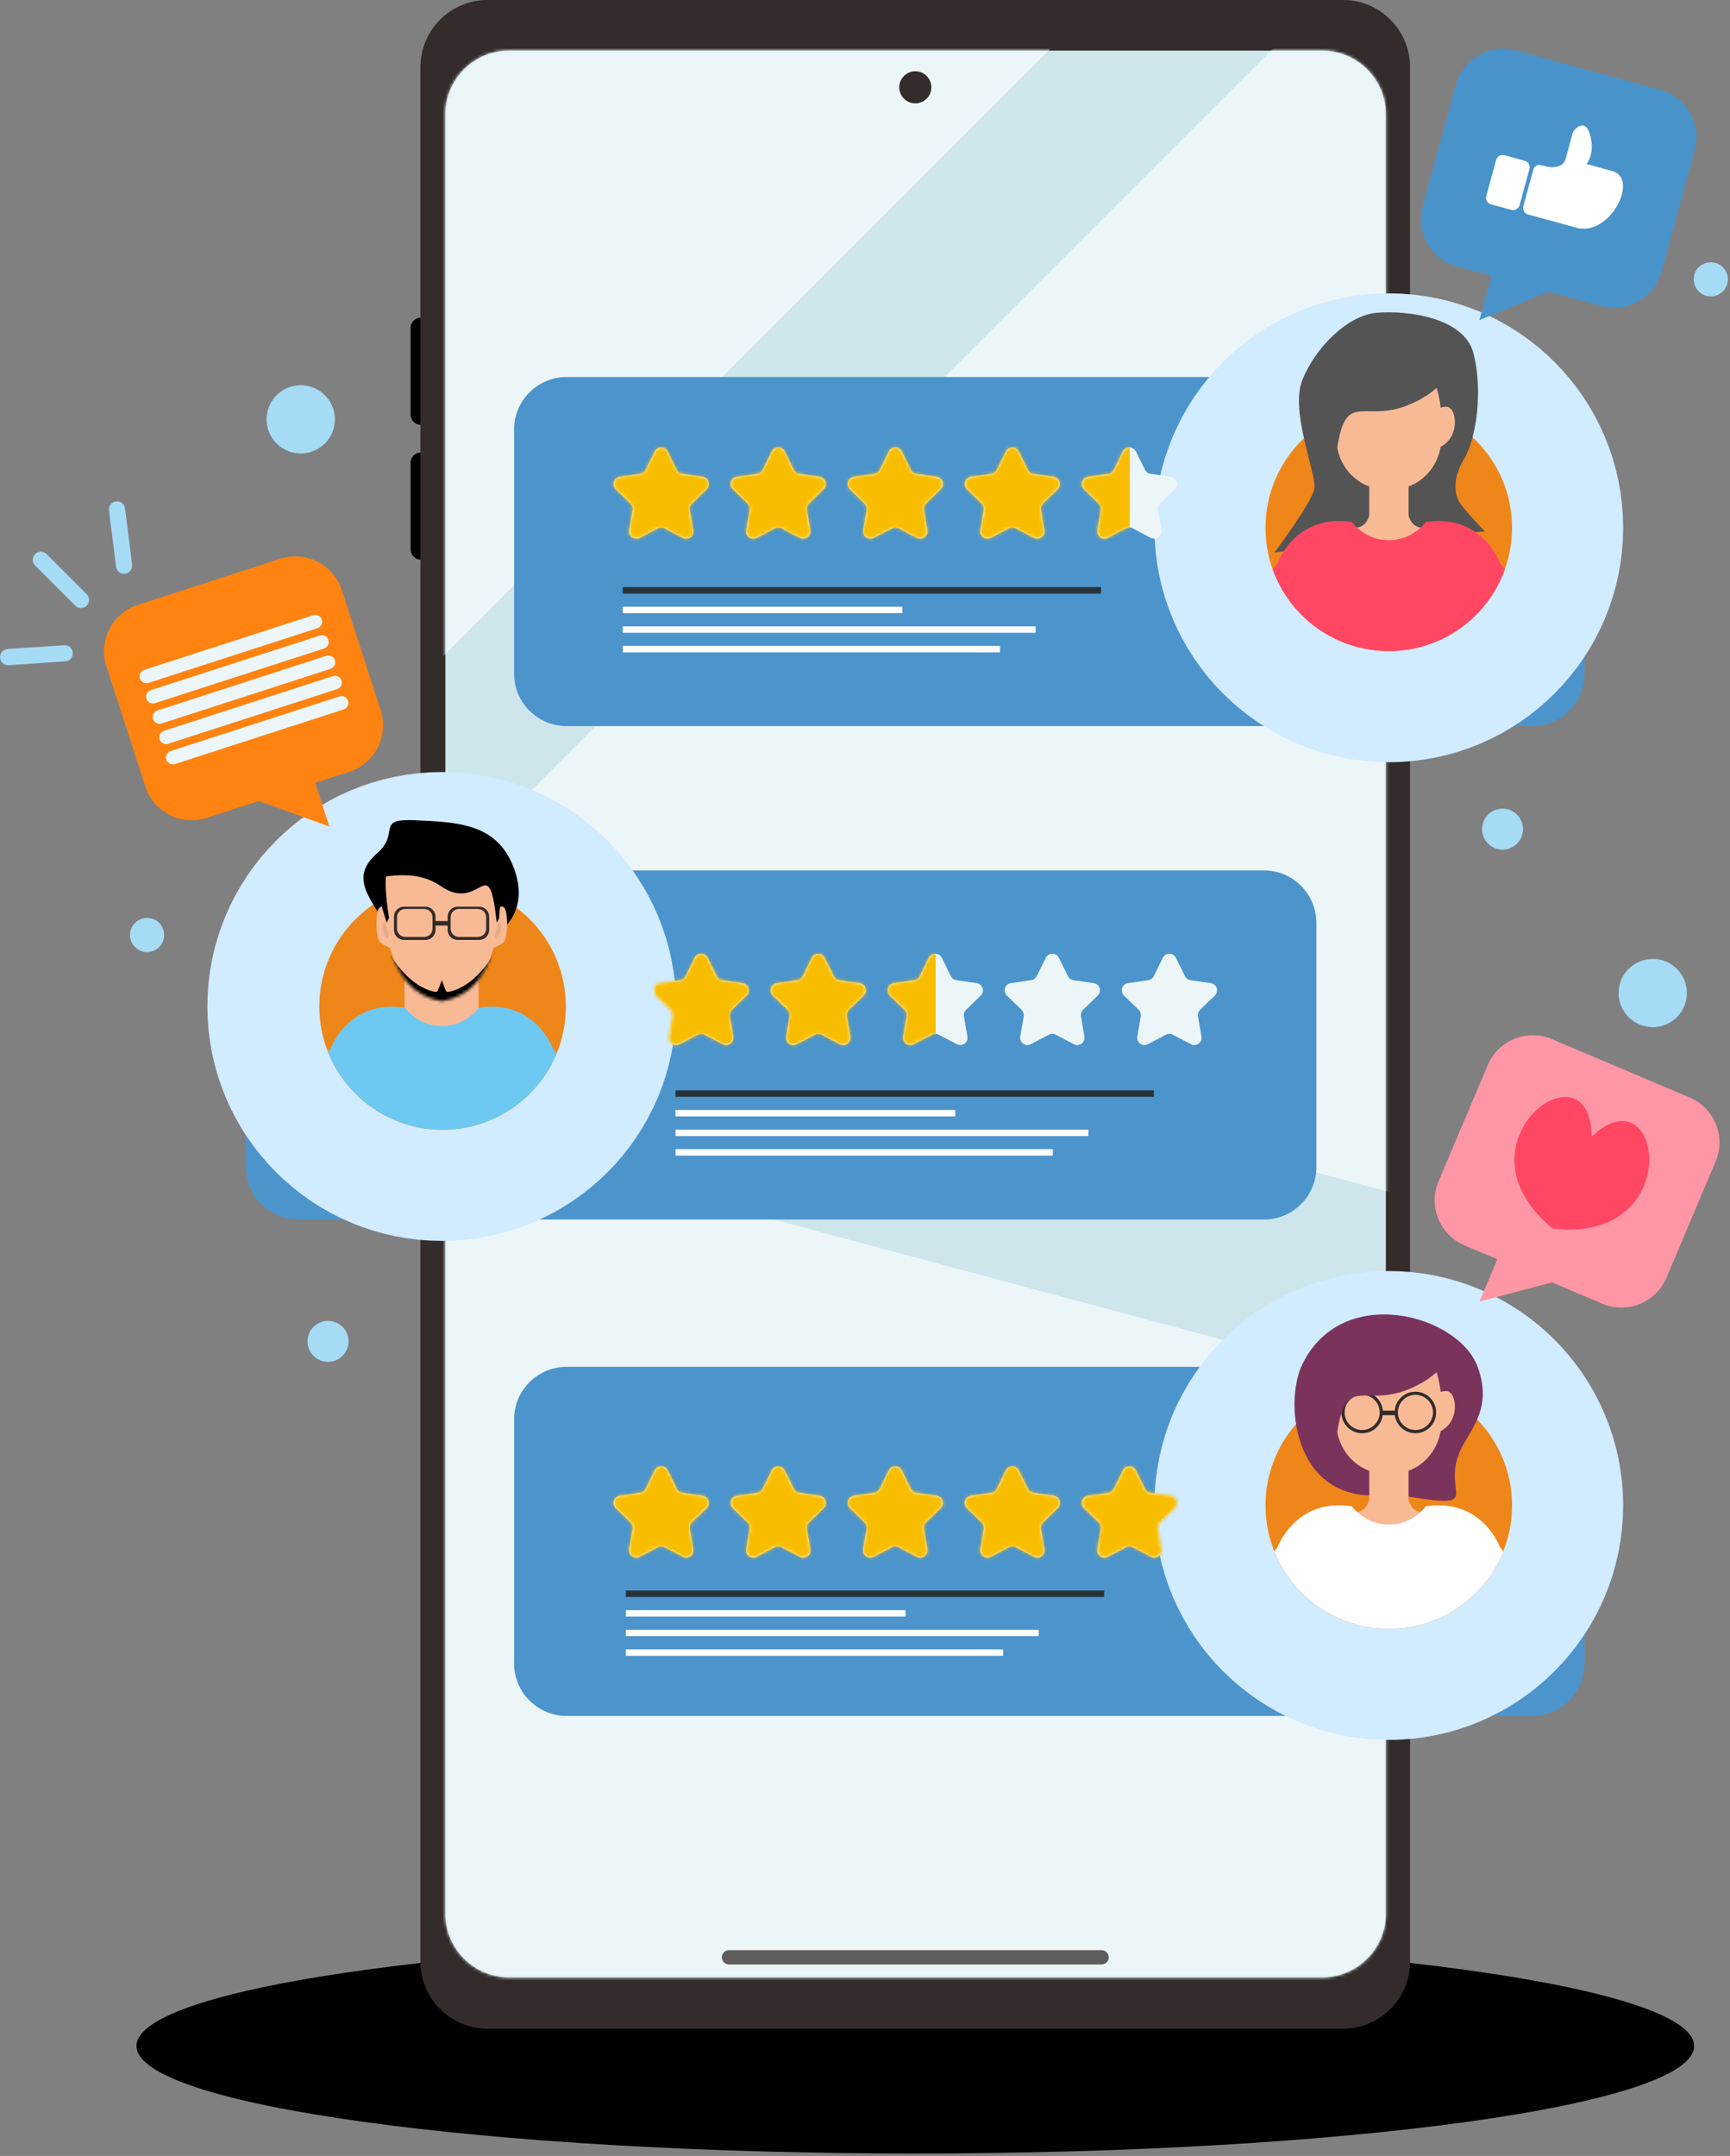 <svg xmlns="http://www.w3.org/2000/svg" width="557" height="694" viewBox="0 0 557 694" fill="none"><rect x="0" y="0" width="557" height="694" fill="#808080" stroke="none"/><path fill-rule="evenodd" clip-rule="evenodd" d="M135.472 145.654C133.678 145.654 132.201 147.131 132.201 148.95V176.854C132.201 178.674 133.678 180.151 135.472 180.151C137.292 180.151 138.769 178.674 138.769 176.854V148.95C138.769 147.131 137.292 145.654 135.472 145.654Z" fill="black"></path><path fill-rule="evenodd" clip-rule="evenodd" d="M135.472 102.263C133.678 102.263 132.201 103.74 132.201 105.559V133.488C132.201 135.283 133.678 136.76 135.472 136.76C137.292 136.76 138.769 135.283 138.769 133.488V105.559C138.769 103.74 137.292 102.263 135.472 102.263Z" fill="black"></path><path fill-rule="evenodd" clip-rule="evenodd" d="M294.699 693.22C156.192 693.22 43.939 677.717 43.939 658.607C43.939 639.496 156.192 623.993 294.699 623.993C433.206 623.993 545.459 639.496 545.459 658.607C545.459 677.717 433.181 693.22 294.699 693.22Z" fill="black"></path><path fill-rule="evenodd" clip-rule="evenodd" d="M156.911 0H432.433C444.287 0 453.985 9.698 453.985 21.552V631.52C453.985 643.362 444.303 653.05 432.439 653.05H156.893C145.054 653.05 135.365 643.365 135.365 631.523V21.556C135.365 9.686 145.076 0 156.911 0Z" fill="#332C2B"></path><path fill-rule="evenodd" clip-rule="evenodd" d="M163.857 16.298H425.736C436.98 16.298 446.201 25.487 446.201 36.757V616.052C446.201 627.306 436.993 636.514 425.739 636.514H163.85C152.596 636.514 143.388 627.306 143.388 616.052V36.757C143.388 25.49 152.609 16.298 163.854 16.298H163.857Z" fill="#CEE6EB"></path><mask id="mask0_3424_2340" style="mask-type:luminance" maskUnits="userSpaceOnUse" x="143" y="16" width="304" height="621"><path d="M163.857 16.298H425.736C436.98 16.298 446.201 25.487 446.201 36.757V616.052C446.201 627.306 436.993 636.514 425.739 636.514H163.85C152.596 636.514 143.388 627.306 143.388 616.052V36.757C143.388 25.49 152.609 16.298 163.854 16.298H163.857Z" fill="white"></path></mask><g mask="url(#mask0_3424_2340)"><path fill-rule="evenodd" clip-rule="evenodd" d="M96.472 257.448L436.892 -82.976L277.458 -121.744L44.771 -44.183L1.667 222.963L96.472 257.448Z" fill="#ECF6F8"></path><path fill-rule="evenodd" clip-rule="evenodd" d="M96.472 329.063L436.892 -11.361L501.861 101.153L575.192 374.867L494.799 396.42L228.175 324.987L96.472 329.063Z" fill="#ECF6F8"></path><path fill-rule="evenodd" clip-rule="evenodd" d="M96.472 391.046L228.175 386.97L494.799 458.403L527.389 603.842L475.663 672.783L87.851 646.919L70.607 526.278L96.472 391.046Z" fill="#ECF6F8"></path></g><path fill-rule="evenodd" clip-rule="evenodd" d="M294.699 22.942C297.555 22.942 299.865 25.252 299.865 28.108C299.865 30.965 297.555 33.275 294.699 33.275C291.842 33.275 289.532 30.965 289.532 28.108C289.532 25.252 291.842 22.942 294.699 22.942Z" fill="#332C2B"></path><path fill-rule="evenodd" clip-rule="evenodd" d="M234.727 627.755H354.67C355.943 627.755 356.98 628.792 356.98 630.065C356.98 631.338 355.943 632.375 354.67 632.375H234.727C233.454 632.375 232.417 631.338 232.417 630.065C232.417 628.792 233.454 627.755 234.727 627.755Z" fill="#5F5D5D"></path><path fill-rule="evenodd" clip-rule="evenodd" d="M454.108 192.897C455.921 192.897 457.392 194.368 457.392 196.181V238.762C457.392 240.575 455.921 242.046 454.108 242.046C452.294 242.046 450.823 240.575 450.823 238.762V196.181C450.823 194.368 452.294 192.897 454.108 192.897Z" fill="black"></path><path fill-rule="evenodd" clip-rule="evenodd" d="M165.525 138.196C165.525 128.941 173.096 121.37 182.351 121.37H493.347C502.589 121.37 510.17 128.934 510.17 138.215V216.87C510.17 226.15 502.589 233.739 493.347 233.739H182.376C173.109 233.739 165.525 226.156 165.525 216.888V138.199V138.196Z" fill="#4C94CC"></path><path fill-rule="evenodd" clip-rule="evenodd" d="M447.15 119.434C475.013 119.434 497.602 142.024 497.602 169.887C497.602 197.749 475.013 220.364 447.15 220.364C419.287 220.364 396.672 197.775 396.672 169.887C396.672 141.998 419.262 119.434 447.15 119.434Z" fill="#F9BD00" stroke="#D1EBFF" stroke-width="50"></path><path fill-rule="evenodd" clip-rule="evenodd" d="M447.15 130.185C469.067 130.185 486.826 147.973 486.826 169.89C486.826 191.807 469.064 209.594 447.15 209.594C425.236 209.594 407.445 191.807 407.445 169.89C407.445 147.973 425.208 130.185 447.15 130.185Z" fill="#EF861A"></path><path fill-rule="evenodd" clip-rule="evenodd" d="M410.33 177.86C410.33 177.86 422.429 161.76 423.184 157.241C423.91 152.721 415.289 132.467 419.29 122.366C423.287 112.266 433.598 101.54 443.256 100.685C452.942 99.855 471.377 102.087 474.416 113.746C477.426 125.38 475.456 140.88 471.455 147.605C467.458 154.33 468.52 158.771 469.56 161.081C470.625 163.391 478.077 171.078 478.077 171.078L458.005 172.429L431.05 175.182L410.327 177.856L410.33 177.86Z" fill="#545454"></path><path fill-rule="evenodd" clip-rule="evenodd" d="M463.881 131.263C464.271 131.056 464.843 130.924 465.625 130.924C469.06 130.924 470.258 140.528 463.856 143.806C463.62 145.053 463.309 146.225 462.866 147.319C459.925 154.682 453.498 156.584 453.498 156.584V165.977C454.852 170.713 458.756 169.802 458.756 169.802C458.756 169.802 459.199 171.181 459.51 173.29C459.821 175.399 453.812 179.821 450.324 179.613C447.643 179.456 447.228 176.439 447.175 175.034C447.121 176.439 446.681 179.459 444.001 179.613C440.512 179.821 434.529 175.399 434.84 173.29C435.151 171.181 435.569 169.802 435.569 169.802C435.569 169.802 439.472 170.713 440.852 165.977V156.584C440.852 156.584 434.397 154.686 431.458 147.319C431.043 146.225 430.704 145.056 430.468 143.806C424.067 140.528 425.264 130.924 428.724 130.924C429.504 130.924 430.05 131.053 430.443 131.263C430.911 127.879 431.641 125.044 432.291 123.639C432.291 123.639 438.51 117.941 447.178 119.318C455.817 117.938 462.036 123.639 462.036 123.639C462.712 125.044 463.441 127.882 463.884 131.263H463.881Z" fill="#F8BA95"></path><path fill-rule="evenodd" clip-rule="evenodd" d="M411.342 181.181C411.342 181.181 417.081 165.239 435.233 168.042C435.233 168.042 439.387 173.909 447.153 173.909C454.918 173.909 459.073 168.042 459.073 168.042C477.197 165.239 482.935 181.181 482.935 181.181L484.519 183.259C479.042 198.604 464.368 209.588 447.153 209.588C429.937 209.588 415.239 198.604 409.761 183.259L411.345 181.181H411.342Z" fill="#FF4763"></path><path fill-rule="evenodd" clip-rule="evenodd" d="M429.987 148.491C432.637 124.318 437.907 136.26 452.709 130.653C463.46 126.603 466.81 119.931 467.769 118.033C468.702 116.137 453.878 109.308 453.878 109.308L439.777 109.723L429.469 114.994L424.717 122.784C424.717 122.784 421.263 134.651 421.263 135.302C421.263 135.952 425.471 147.401 425.471 147.401L429.991 148.491H429.987Z" fill="#545454"></path><path d="M220.928 173.422C220.563 173.422 220.173 173.343 219.837 173.161L213.97 170.072C213.633 169.889 213.269 169.811 212.879 169.811C212.515 169.811 212.125 169.889 211.789 170.072L205.946 173.161C205.582 173.343 205.22 173.422 204.856 173.422C203.479 173.422 202.285 172.202 202.546 170.694L203.662 164.176C203.791 163.397 203.533 162.642 202.986 162.099L198.259 157.476C196.858 156.124 197.637 153.761 199.557 153.478L206.1 152.517C206.855 152.413 207.527 151.945 207.867 151.244L210.774 145.323C211.214 144.44 212.046 144 212.876 144C213.706 144 214.539 144.44 214.978 145.323L217.914 151.244C218.25 151.945 218.901 152.413 219.68 152.517L226.223 153.478C228.143 153.764 228.897 156.128 227.521 157.476L222.769 162.099C222.222 162.645 221.965 163.397 222.094 164.176L223.209 170.694C223.47 172.199 222.276 173.422 220.924 173.422H220.928Z" fill="#ECF6F8"></path><mask id="mask1_3424_2340" style="mask-type:luminance" maskUnits="userSpaceOnUse" x="197" y="144" width="32" height="30"><path d="M220.928 173.422C220.563 173.422 220.173 173.343 219.837 173.161L213.97 170.072C213.633 169.889 213.269 169.811 212.879 169.811C212.515 169.811 212.125 169.889 211.789 170.072L205.946 173.161C205.582 173.343 205.22 173.422 204.856 173.422C203.479 173.422 202.285 172.202 202.546 170.694L203.662 164.176C203.791 163.397 203.533 162.642 202.986 162.099L198.259 157.476C196.858 156.124 197.637 153.761 199.557 153.478L206.1 152.517C206.855 152.413 207.527 151.945 207.867 151.244L210.774 145.323C211.214 144.44 212.046 144 212.876 144C213.706 144 214.539 144.44 214.978 145.323L217.914 151.244C218.25 151.945 218.901 152.413 219.68 152.517L226.223 153.478C228.143 153.764 228.897 156.128 227.521 157.476L222.769 162.099C222.222 162.645 221.965 163.397 222.094 164.176L223.209 170.694C223.47 172.199 222.276 173.422 220.924 173.422H220.928Z" fill="white"></path></mask><g mask="url(#mask1_3424_2340)"><path d="M363.749 141.587H194.711V176.125H363.749V141.587Z" fill="#F9BD00"></path></g><path d="M258.605 173.422C258.241 173.422 257.879 173.343 257.515 173.161L251.647 170.072C251.311 169.889 250.946 169.811 250.557 169.811C250.192 169.811 249.831 169.889 249.466 170.072L243.624 173.161C243.259 173.343 242.898 173.422 242.534 173.422C241.182 173.422 239.963 172.202 240.224 170.694L241.339 164.176C241.468 163.397 241.236 162.642 240.664 162.099L235.937 157.476C234.561 156.124 235.315 153.761 237.235 153.478L243.778 152.517C244.532 152.413 245.205 151.945 245.544 151.244L248.479 145.323C248.894 144.44 249.727 144 250.557 144C251.386 144 252.244 144.44 252.659 145.323L255.594 151.244C255.931 151.945 256.606 152.413 257.361 152.517L263.904 153.478C265.824 153.764 266.603 156.128 265.202 157.476L260.475 162.099C259.903 162.645 259.671 163.397 259.799 164.176L260.915 170.694C261.176 172.199 259.953 173.422 258.605 173.422Z" fill="#ECF6F8"></path><mask id="mask2_3424_2340" style="mask-type:luminance" maskUnits="userSpaceOnUse" x="235" y="144" width="31" height="30"><path d="M258.605 173.422C258.241 173.422 257.879 173.343 257.515 173.161L251.647 170.072C251.311 169.889 250.946 169.811 250.557 169.811C250.192 169.811 249.831 169.889 249.466 170.072L243.624 173.161C243.259 173.343 242.898 173.422 242.534 173.422C241.182 173.422 239.963 172.202 240.224 170.694L241.339 164.176C241.468 163.397 241.236 162.642 240.664 162.099L235.937 157.476C234.561 156.124 235.315 153.761 237.235 153.478L243.778 152.517C244.532 152.413 245.205 151.945 245.544 151.244L248.479 145.323C248.894 144.44 249.727 144 250.557 144C251.386 144 252.244 144.44 252.659 145.323L255.594 151.244C255.931 151.945 256.606 152.413 257.361 152.517L263.904 153.478C265.824 153.764 266.603 156.128 265.202 157.476L260.475 162.099C259.903 162.645 259.671 163.397 259.799 164.176L260.915 170.694C261.176 172.199 259.953 173.422 258.605 173.422Z" fill="white"></path></mask><g mask="url(#mask2_3424_2340)"><path d="M363.749 141.587H194.711V176.125H363.749V141.587Z" fill="#F9BD00"></path></g><path d="M296.283 173.422C295.918 173.422 295.557 173.343 295.192 173.161L289.35 170.072C288.985 169.889 288.624 169.811 288.259 169.811C287.87 169.811 287.505 169.889 287.169 170.072L281.301 173.161C280.937 173.343 280.576 173.422 280.211 173.422C278.86 173.422 277.64 172.202 277.901 170.694L279.017 164.176C279.146 163.397 278.913 162.642 278.366 162.099L273.615 157.476C272.238 156.124 272.992 153.761 274.912 153.478L281.456 152.517C282.235 152.413 282.882 151.945 283.222 151.244L286.157 145.323C286.572 144.44 287.43 144 288.259 144C289.089 144 289.922 144.44 290.362 145.323L293.269 151.244C293.605 151.945 294.281 152.413 295.035 152.517L301.578 153.478C303.498 153.764 304.278 156.128 302.876 157.476L298.149 162.099C297.577 162.645 297.345 163.397 297.474 164.176L298.589 170.694C298.85 172.199 297.656 173.422 296.279 173.422H296.283Z" fill="#ECF6F8"></path><mask id="mask3_3424_2340" style="mask-type:luminance" maskUnits="userSpaceOnUse" x="272" y="144" width="32" height="30"><path d="M296.283 173.422C295.918 173.422 295.557 173.343 295.192 173.161L289.35 170.072C288.985 169.889 288.624 169.811 288.259 169.811C287.87 169.811 287.505 169.889 287.169 170.072L281.301 173.161C280.937 173.343 280.576 173.422 280.211 173.422C278.86 173.422 277.64 172.202 277.901 170.694L279.017 164.176C279.146 163.397 278.913 162.642 278.366 162.099L273.615 157.476C272.238 156.124 272.992 153.761 274.912 153.478L281.456 152.517C282.235 152.413 282.882 151.945 283.222 151.244L286.157 145.323C286.572 144.44 287.43 144 288.259 144C289.089 144 289.922 144.44 290.362 145.323L293.269 151.244C293.605 151.945 294.281 152.413 295.035 152.517L301.578 153.478C303.498 153.764 304.278 156.128 302.876 157.476L298.149 162.099C297.577 162.645 297.345 163.397 297.474 164.176L298.589 170.694C298.85 172.199 297.656 173.422 296.279 173.422H296.283Z" fill="white"></path></mask><g mask="url(#mask3_3424_2340)"><path d="M363.749 141.587H194.711V176.125H363.749V141.587Z" fill="#F9BD00"></path></g><path d="M333.963 173.422C333.599 173.422 333.237 173.343 332.873 173.161L327.03 170.072C326.694 169.889 326.304 169.811 325.94 169.811C325.55 169.811 325.186 169.889 324.849 170.072L319.007 173.161C318.643 173.343 318.253 173.422 317.917 173.422C316.54 173.422 315.346 172.202 315.607 170.694L316.722 164.176C316.851 163.397 316.594 162.642 316.047 162.099L311.295 157.476C309.919 156.124 310.673 153.761 312.593 153.478L319.136 152.517C319.915 152.413 320.563 151.945 320.902 151.244L323.837 145.323C324.277 144.44 325.11 144 325.94 144C326.77 144 327.602 144.44 328.042 145.323L330.978 151.244C331.314 151.945 331.964 152.413 332.719 152.517L339.287 153.478C341.182 153.764 341.961 156.128 340.56 157.476L335.833 162.099C335.286 162.645 335.029 163.397 335.157 164.176L336.273 170.694C336.534 172.199 335.34 173.422 333.963 173.422Z" fill="#ECF6F8"></path><mask id="mask4_3424_2340" style="mask-type:luminance" maskUnits="userSpaceOnUse" x="310" y="144" width="32" height="30"><path d="M333.963 173.422C333.599 173.422 333.237 173.343 332.873 173.161L327.03 170.072C326.694 169.889 326.304 169.811 325.94 169.811C325.55 169.811 325.186 169.889 324.849 170.072L319.007 173.161C318.643 173.343 318.253 173.422 317.917 173.422C316.54 173.422 315.346 172.202 315.607 170.694L316.722 164.176C316.851 163.397 316.594 162.642 316.047 162.099L311.295 157.476C309.919 156.124 310.673 153.761 312.593 153.478L319.136 152.517C319.915 152.413 320.563 151.945 320.902 151.244L323.837 145.323C324.277 144.44 325.11 144 325.94 144C326.77 144 327.602 144.44 328.042 145.323L330.978 151.244C331.314 151.945 331.964 152.413 332.719 152.517L339.287 153.478C341.182 153.764 341.961 156.128 340.56 157.476L335.833 162.099C335.286 162.645 335.029 163.397 335.157 164.176L336.273 170.694C336.534 172.199 335.34 173.422 333.963 173.422Z" fill="white"></path></mask><g mask="url(#mask4_3424_2340)"><path d="M363.749 141.587H194.711V176.125H363.749V141.587Z" fill="#F9BD00"></path></g><path d="M371.666 173.422C371.301 173.422 370.912 173.343 370.55 173.161L364.708 170.072C364.372 169.889 364.007 169.811 363.617 169.811C363.253 169.811 362.863 169.889 362.527 170.072L356.685 173.161C356.32 173.343 355.959 173.422 355.594 173.422C354.218 173.422 353.024 172.202 353.284 170.694L354.4 164.176C354.529 163.397 354.271 162.642 353.724 162.099L348.998 157.476C347.596 156.124 348.376 153.761 350.296 153.478L356.839 152.517C357.593 152.413 358.24 151.945 358.605 151.244L361.512 145.323C361.952 144.44 362.785 144 363.614 144C364.444 144 365.277 144.44 365.717 145.323L368.652 151.244C368.988 151.945 369.639 152.413 370.418 152.517L376.961 153.478C378.881 153.764 379.636 156.128 378.259 157.476L373.507 162.099C372.961 162.645 372.703 163.397 372.832 164.176L373.947 170.694C374.208 172.199 373.014 173.422 371.663 173.422H371.666Z" fill="#ECF6F8"></path><mask id="mask5_3424_2340" style="mask-type:luminance" maskUnits="userSpaceOnUse" x="348" y="144" width="31" height="30"><path d="M371.666 173.422C371.301 173.422 370.912 173.343 370.55 173.161L364.708 170.072C364.372 169.889 364.007 169.811 363.617 169.811C363.253 169.811 362.863 169.889 362.527 170.072L356.685 173.161C356.32 173.343 355.959 173.422 355.594 173.422C354.218 173.422 353.024 172.202 353.284 170.694L354.4 164.176C354.529 163.397 354.271 162.642 353.724 162.099L348.998 157.476C347.596 156.124 348.376 153.761 350.296 153.478L356.839 152.517C357.593 152.413 358.24 151.945 358.605 151.244L361.512 145.323C361.952 144.44 362.785 144 363.614 144C364.444 144 365.277 144.44 365.717 145.323L368.652 151.244C368.988 151.945 369.639 152.413 370.418 152.517L376.961 153.478C378.881 153.764 379.636 156.128 378.259 157.476L373.507 162.099C372.961 162.645 372.703 163.397 372.832 164.176L373.947 170.694C374.208 172.199 373.014 173.422 371.663 173.422H371.666Z" fill="white"></path></mask><g mask="url(#mask5_3424_2340)"><path d="M363.749 141.587H194.711V176.125H363.749V141.587Z" fill="#F9BD00"></path></g><path d="M354.499 189H200.499V191.07H354.499V189Z" fill="#263238"></path><path d="M290.541 195.306H200.499V197.375H290.541V195.306Z" fill="white"></path><path d="M333.438 201.625H200.499V203.695H333.438V201.625Z" fill="white"></path><path d="M321.97 207.93H200.499V210H321.97V207.93Z" fill="white"></path><path fill-rule="evenodd" clip-rule="evenodd" d="M407.002 280.191H96.031C86.764 280.191 79.18 287.775 79.18 297.042V375.716C79.18 384.968 86.76 392.561 96.028 392.561H406.999C416.254 392.561 423.825 384.99 423.825 375.735V297.061C423.825 287.781 416.245 280.191 407.002 280.191Z" fill="#4C94CC"></path><path fill-rule="evenodd" clip-rule="evenodd" d="M142.251 273.519C170.114 273.519 192.703 296.109 192.703 323.997C192.703 351.885 170.114 374.449 142.251 374.449C114.388 374.449 91.773 351.86 91.773 323.997C91.773 296.134 114.363 273.519 142.251 273.519Z" fill="#F9BD00" stroke="#D1EBFF" stroke-width="50"></path><path fill-rule="evenodd" clip-rule="evenodd" d="M142.508 284.295C164.425 284.295 182.185 302.058 182.185 324C182.185 345.942 164.422 363.676 142.508 363.676C120.595 363.676 102.804 345.914 102.804 324C102.804 302.086 120.566 284.295 142.508 284.295Z" fill="#EF861A"></path><path fill-rule="evenodd" clip-rule="evenodd" d="M121.528 274.559C128.954 268.067 120.67 263.419 133.706 264.044C146.767 264.666 159.309 264.902 164.969 278.249C175.745 303.695 141.157 311.228 127.835 305.125C122.64 291.285 110.437 284.248 121.525 274.562L121.528 274.559Z" fill="black"></path><path fill-rule="evenodd" clip-rule="evenodd" d="M130.258 314.487H154.092V339.537H130.258V314.487Z" fill="#F8BA95"></path><path fill-rule="evenodd" clip-rule="evenodd" d="M125.293 293.877C125.293 293.877 123.734 290.917 122.254 292.086C120.774 293.23 120.774 302.601 122.669 303.642C124.564 304.707 126.069 305.408 126.069 305.408L127.835 305.122L125.29 293.877H125.293Z" fill="#F8BA95"></path><path fill-rule="evenodd" clip-rule="evenodd" d="M122.464 280.555C122.464 280.555 129.501 268.56 142.251 268.456C154.975 268.56 162.012 280.555 162.012 280.555C160.507 295.823 161.154 318.987 142.251 322.337C123.322 318.987 123.97 295.826 122.464 280.555Z" fill="#F8BA95"></path><mask id="mask6_3424_2340" style="mask-type:luminance" maskUnits="userSpaceOnUse" x="122" y="268" width="41" height="55"><path d="M122.464 280.555C122.464 280.555 129.501 268.56 142.251 268.456C154.975 268.56 162.012 280.555 162.012 280.555C160.507 295.823 161.154 318.987 142.251 322.337C123.322 318.987 123.97 295.826 122.464 280.555Z" fill="white"></path></mask><g mask="url(#mask6_3424_2340)"><path fill-rule="evenodd" clip-rule="evenodd" d="M142.251 315.527C142.251 315.527 143.42 318.981 143.835 319.242C144.275 319.528 152.197 318.359 158.637 307.532C165.051 296.677 162.584 311.948 162.584 311.948L161.726 318.569L151.053 324.826L145.887 327.344L142.798 327.136H141.682L138.593 327.344L133.426 324.826L122.754 318.569L121.924 311.948C121.924 311.948 119.432 296.68 125.871 307.532C132.285 318.359 140.23 319.528 140.645 319.242C141.06 318.981 142.254 315.527 142.254 315.527H142.251Z" fill="black"></path></g><path fill-rule="evenodd" clip-rule="evenodd" d="M124.124 297.435L125.189 300.889C125.189 300.889 125.396 302.887 124.359 301.718C123.294 300.524 123.14 298.94 123.14 298.94C123.14 298.94 123.011 296.888 123.555 297.149L124.127 297.435H124.124Z" fill="#E8A988"></path><path fill-rule="evenodd" clip-rule="evenodd" d="M159.18 293.877C159.18 293.877 160.764 290.917 162.219 292.086C163.699 293.23 163.699 302.601 161.804 303.642C159.909 304.707 158.404 305.408 158.404 305.408L156.663 305.122L159.18 293.877Z" fill="#F8BA95"></path><path fill-rule="evenodd" clip-rule="evenodd" d="M160.349 297.435L159.284 300.889C159.284 300.889 159.076 302.887 160.114 301.718C161.179 300.524 161.333 298.94 161.333 298.94C161.333 298.94 161.462 296.888 160.918 297.149L160.346 297.435H160.349Z" fill="#E8A988"></path><path fill-rule="evenodd" clip-rule="evenodd" d="M106.443 337.529C106.443 337.529 112.182 321.586 130.334 324.39C130.334 324.39 134.488 330.285 142.254 330.285C150.019 330.285 154.174 324.39 154.174 324.39C172.298 321.586 178.036 337.529 178.036 337.529L179.231 339.088C173.285 353.525 159.08 363.679 142.515 363.679C125.95 363.679 111.434 353.318 105.591 338.648L106.449 337.532L106.443 337.529Z" fill="#6DC9F2"></path><path fill-rule="evenodd" clip-rule="evenodd" d="M130.06 291.866H136.984C138.775 291.866 140.23 293.318 140.23 295.112V299.324C140.23 301.115 138.778 302.57 136.984 302.57H130.06C128.3 302.57 126.852 301.131 126.852 299.355V295.084C126.852 293.308 128.3 291.869 130.06 291.869V291.866Z" fill="#332C2B"></path><path fill-rule="evenodd" clip-rule="evenodd" d="M157.499 295.112C157.499 293.321 156.047 291.866 154.253 291.866H147.329C145.569 291.866 144.121 293.305 144.121 295.081V299.352C144.121 301.127 145.569 302.567 147.329 302.567H154.253C156.044 302.567 157.499 301.115 157.499 299.32V295.109V295.112Z" fill="#332C2B"></path><path fill-rule="evenodd" clip-rule="evenodd" d="M139.985 296.489H144.85V297.947H139.985V296.489Z" fill="#332C2B"></path><path fill-rule="evenodd" clip-rule="evenodd" d="M147.741 292.595H153.85C155.321 292.595 156.525 293.799 156.525 295.27V298.947C156.525 300.405 155.334 301.596 153.875 301.596H147.741C146.283 301.596 145.092 300.405 145.092 298.947V295.244C145.092 293.786 146.283 292.595 147.741 292.595Z" fill="#F8BA95"></path><path fill-rule="evenodd" clip-rule="evenodd" d="M130.472 292.595H136.581C138.052 292.595 139.256 293.799 139.256 295.27V298.947C139.256 300.405 138.065 301.596 136.607 301.596H130.472C129.014 301.596 127.823 300.405 127.823 298.947V295.244C127.823 293.786 129.014 292.595 130.472 292.595Z" fill="#F8BA95"></path><path fill-rule="evenodd" clip-rule="evenodd" d="M159.935 297.02C157.26 272.847 154.975 294.242 141.94 285.257C132.254 278.585 121.324 283.802 120.387 281.907C119.425 280.012 132.904 265.081 132.904 265.081L147.006 265.496L157.314 270.741L163.985 283.855C163.985 283.855 161.311 291.021 161.078 291.904C160.818 292.762 160.664 295.722 160.664 295.722L159.938 297.02H159.935Z" fill="black"></path><path fill-rule="evenodd" clip-rule="evenodd" d="M125.255 295.461C125.255 295.461 122.917 281.882 125.073 279.207C127.229 276.508 121.255 279.415 121.255 279.415L121.229 286.297L124.501 297.02L125.255 295.461Z" fill="black"></path><path d="M368.473 336.418C368.837 336.418 369.199 336.315 369.563 336.132L375.406 333.068C375.742 332.886 376.132 332.782 376.496 332.782C376.886 332.782 377.25 332.886 377.587 333.068L383.454 336.132C383.79 336.315 384.18 336.418 384.519 336.418C385.896 336.418 387.09 335.171 386.829 333.665L385.714 327.148C385.585 326.393 385.842 325.617 386.389 325.07L391.141 320.476C392.518 319.099 391.763 316.736 389.843 316.478L383.3 315.517C382.521 315.413 381.873 314.919 381.534 314.244L378.599 308.298C378.159 307.44 377.326 307 376.496 307C375.666 307 374.834 307.44 374.394 308.298L371.487 314.244C371.122 314.919 370.475 315.413 369.721 315.517L363.178 316.478C361.257 316.739 360.478 319.102 361.88 320.476L366.606 325.07C367.153 325.617 367.411 326.393 367.282 327.148L366.166 333.665C365.905 335.171 367.1 336.418 368.476 336.418H368.473Z" fill="#ECF6F8"></path><path d="M330.767 336.418C331.132 336.418 331.521 336.315 331.883 336.132L337.725 333.068C338.061 332.886 338.426 332.782 338.816 332.782C339.18 332.782 339.57 332.886 339.906 333.068L345.748 336.132C346.113 336.315 346.474 336.418 346.839 336.418C348.215 336.418 349.409 335.171 349.149 333.665L348.033 327.148C347.904 326.393 348.162 325.617 348.709 325.07L353.435 320.476C354.837 319.099 354.057 316.736 352.137 316.478L345.594 315.517C344.84 315.413 344.193 314.919 343.853 314.244L340.918 308.298C340.478 307.44 339.645 307 338.816 307C337.986 307 337.153 307.44 336.713 308.298L333.778 314.244C333.442 314.919 332.791 315.413 332.012 315.517L325.469 316.478C323.548 316.739 322.794 319.102 324.171 320.476L328.922 325.07C329.469 325.617 329.727 326.393 329.598 327.148L328.482 333.665C328.222 335.171 329.416 336.418 330.767 336.418Z" fill="#ECF6F8"></path><path d="M293.09 336.418C293.454 336.418 293.816 336.315 294.18 336.132L300.047 333.068C300.384 332.886 300.748 332.782 301.138 332.782C301.502 332.782 301.864 332.886 302.228 333.068L308.071 336.132C308.435 336.315 308.797 336.418 309.161 336.418C310.538 336.418 311.732 335.171 311.471 333.665L310.355 327.148C310.227 326.393 310.459 325.617 311.031 325.07L315.758 320.476C317.159 319.099 316.38 316.736 314.46 316.478L307.917 315.517C307.162 315.413 306.49 314.919 306.151 314.244L303.244 308.298C302.804 307.44 301.971 307 301.141 307C300.311 307 299.453 307.44 299.039 308.298L296.103 314.244C295.767 314.919 295.117 315.413 294.337 315.517L287.794 316.478C285.874 316.739 285.12 319.102 286.496 320.476L291.248 325.07C291.795 325.617 292.027 326.393 291.898 327.148L290.783 333.665C290.522 335.171 291.745 336.418 293.093 336.418H293.09Z" fill="#ECF6F8"></path><mask id="mask7_3424_2340" style="mask-type:luminance" maskUnits="userSpaceOnUse" x="285" y="306" width="32" height="31"><path d="M293.09 336.418C293.454 336.418 293.816 336.315 294.18 336.132L300.047 333.068C300.384 332.886 300.748 332.782 301.138 332.782C301.502 332.782 301.864 332.886 302.228 333.068L308.071 336.132C308.435 336.315 308.797 336.418 309.161 336.418C310.538 336.418 311.732 335.171 311.471 333.665L310.355 327.148C310.227 326.393 310.459 325.617 311.031 325.07L315.758 320.476C317.159 319.099 316.38 316.736 314.46 316.478L307.917 315.517C307.162 315.413 306.49 314.919 306.151 314.244L303.244 308.298C302.804 307.44 301.971 307 301.141 307C300.311 307 299.453 307.44 299.039 308.298L296.103 314.244C295.767 314.919 295.117 315.413 294.337 315.517L287.794 316.478C285.874 316.739 285.12 319.102 286.496 320.476L291.248 325.07C291.795 325.617 292.027 326.393 291.898 327.148L290.783 333.665C290.522 335.171 291.745 336.418 293.093 336.418H293.09Z" fill="white"></path></mask><g mask="url(#mask7_3424_2340)"><path d="M301.242 304.624H210.519V339.162H301.242V304.624Z" fill="#F9BD00"></path></g><path d="M255.412 336.418C255.777 336.418 256.138 336.315 256.503 336.132L262.345 333.068C262.709 332.886 263.071 332.782 263.435 332.782C263.825 332.782 264.189 332.886 264.526 333.068L270.393 336.132C270.758 336.315 271.119 336.418 271.484 336.418C272.835 336.418 274.054 335.171 273.794 333.665L272.678 327.148C272.549 326.393 272.782 325.617 273.328 325.07L278.08 320.476C279.457 319.099 278.702 316.736 276.782 316.478L270.239 315.517C269.485 315.413 268.812 314.919 268.473 314.244L265.538 308.298C265.123 307.44 264.29 307 263.435 307C262.58 307 261.773 307.44 261.333 308.298L258.426 314.244C258.09 314.919 257.414 315.413 256.66 315.517L250.117 316.478C248.196 316.739 247.417 319.102 248.819 320.476L253.545 325.07C254.117 325.617 254.35 326.393 254.221 327.148L253.105 333.665C252.844 335.171 254.067 336.418 255.415 336.418H255.412Z" fill="#ECF6F8"></path><mask id="mask8_3424_2340" style="mask-type:luminance" maskUnits="userSpaceOnUse" x="248" y="306" width="31" height="31"><path d="M255.412 336.418C255.777 336.418 256.138 336.315 256.503 336.132L262.345 333.068C262.709 332.886 263.071 332.782 263.435 332.782C263.825 332.782 264.189 332.886 264.526 333.068L270.393 336.132C270.758 336.315 271.119 336.418 271.484 336.418C272.835 336.418 274.054 335.171 273.794 333.665L272.678 327.148C272.549 326.393 272.782 325.617 273.328 325.07L278.08 320.476C279.457 319.099 278.702 316.736 276.782 316.478L270.239 315.517C269.485 315.413 268.812 314.919 268.473 314.244L265.538 308.298C265.123 307.44 264.29 307 263.435 307C262.58 307 261.773 307.44 261.333 308.298L258.426 314.244C258.09 314.919 257.414 315.413 256.66 315.517L250.117 316.478C248.196 316.739 247.417 319.102 248.819 320.476L253.545 325.07C254.117 325.617 254.35 326.393 254.221 327.148L253.105 333.665C252.844 335.171 254.067 336.418 255.415 336.418H255.412Z" fill="white"></path></mask><g mask="url(#mask8_3424_2340)"><path d="M301.242 304.624H210.519V339.162H301.242V304.624Z" fill="#F9BD00"></path></g><path d="M217.735 336.418C218.099 336.418 218.46 336.315 218.825 336.132L224.667 333.068C225.004 332.886 225.393 332.782 225.758 332.782C226.147 332.782 226.512 332.886 226.848 333.068L232.716 336.132C233.052 336.315 233.442 336.418 233.806 336.418C235.157 336.418 236.352 335.171 236.091 333.665L234.975 327.148C234.846 326.393 235.104 325.617 235.651 325.07L240.403 320.476C241.779 319.099 241.025 316.736 239.105 316.478L232.562 315.517C231.782 315.413 231.135 314.919 230.795 314.244L227.86 308.298C227.42 307.44 226.587 307 225.758 307C224.928 307 224.095 307.44 223.655 308.298L220.748 314.244C220.384 314.919 219.736 315.413 218.982 315.517L212.439 316.478C210.519 316.739 209.74 319.102 211.141 320.476L215.868 325.07C216.415 325.617 216.672 326.393 216.543 327.148L215.428 333.665C215.167 335.171 216.361 336.418 217.738 336.418H217.735Z" fill="#ECF6F8"></path><mask id="mask9_3424_2340" style="mask-type:luminance" maskUnits="userSpaceOnUse" x="210" y="306" width="32" height="31"><path d="M217.735 336.418C218.099 336.418 218.46 336.315 218.825 336.132L224.667 333.068C225.004 332.886 225.393 332.782 225.758 332.782C226.147 332.782 226.512 332.886 226.848 333.068L232.716 336.132C233.052 336.315 233.442 336.418 233.806 336.418C235.157 336.418 236.352 335.171 236.091 333.665L234.975 327.148C234.846 326.393 235.104 325.617 235.651 325.07L240.403 320.476C241.779 319.099 241.025 316.736 239.105 316.478L232.562 315.517C231.782 315.413 231.135 314.919 230.795 314.244L227.86 308.298C227.42 307.44 226.587 307 225.758 307C224.928 307 224.095 307.44 223.655 308.298L220.748 314.244C220.384 314.919 219.736 315.413 218.982 315.517L212.439 316.478C210.519 316.739 209.74 319.102 211.141 320.476L215.868 325.07C216.415 325.617 216.672 326.393 216.543 327.148L215.428 333.665C215.167 335.171 216.361 336.418 217.738 336.418H217.735Z" fill="white"></path></mask><g mask="url(#mask9_3424_2340)"><path d="M301.242 304.624H210.519V339.162H301.242V304.624Z" fill="#F9BD00"></path></g><path d="M371.499 351H217.499V353.07H371.499V351Z" fill="#263238"></path><path d="M307.541 357.305H217.499V359.375H307.541V357.305Z" fill="white"></path><path d="M350.439 363.625H217.499V365.694H350.439V363.625Z" fill="white"></path><path d="M338.97 369.93H217.499V372H338.97V369.93Z" fill="white"></path><path fill-rule="evenodd" clip-rule="evenodd" d="M165.525 456.841C165.525 447.573 173.109 439.99 182.376 439.99H493.347C502.589 439.99 510.17 447.58 510.17 456.86V535.534C510.17 544.789 502.599 552.359 493.344 552.359H182.373C173.105 552.359 165.525 544.77 165.525 535.515V456.841Z" fill="#4C94CC"></path><path fill-rule="evenodd" clip-rule="evenodd" d="M447.15 434.151C475.013 434.151 497.602 456.74 497.602 484.603C497.602 512.466 475.013 535.081 447.15 535.081C419.287 535.081 396.672 512.491 396.672 484.603C396.672 456.715 419.262 434.151 447.15 434.151Z" fill="#F9BD00" stroke="#D1EBFF" stroke-width="50"></path><path fill-rule="evenodd" clip-rule="evenodd" d="M447.15 444.927C469.067 444.927 486.826 462.69 486.826 484.603C486.826 506.517 469.063 524.308 447.15 524.308C425.236 524.308 407.445 506.546 407.445 484.603C407.445 462.661 425.207 444.927 447.15 444.927Z" fill="#EF861A"></path><path fill-rule="evenodd" clip-rule="evenodd" d="M419.287 439.214C432.194 412.702 469.764 423.246 475.789 440.097C479.865 451.417 475.453 457.727 471.452 464.453C461.505 481.228 482.046 486.681 448.316 480.889C416.609 486.109 413.184 451.753 419.284 439.214H419.287Z" fill="#7A335B"></path><path fill-rule="evenodd" clip-rule="evenodd" d="M463.881 448.108C464.271 447.9 464.843 447.768 465.625 447.768C469.06 447.768 470.258 457.397 463.856 460.675C463.62 461.898 463.309 463.095 462.866 464.163C459.925 471.527 453.498 473.428 453.498 473.428V482.821C454.852 487.558 458.755 486.674 458.755 486.674C458.755 486.674 459.199 488.029 459.51 490.163C459.821 492.272 453.812 496.693 450.324 496.486C447.643 496.304 447.228 493.283 447.175 491.879C447.121 493.283 446.681 496.304 444.001 496.486C440.512 496.693 434.529 492.272 434.84 490.163C435.151 488.029 435.569 486.674 435.569 486.674C435.569 486.674 439.472 487.561 440.852 482.821V473.428C440.852 473.428 434.397 471.53 431.458 464.163C431.043 463.095 430.704 461.901 430.468 460.675C424.067 457.397 425.264 447.768 428.724 447.768C429.503 447.768 430.05 447.897 430.443 448.108C430.911 444.751 431.64 441.913 432.291 440.483C432.291 440.483 438.51 434.786 447.178 436.162C455.817 434.783 462.036 440.483 462.036 440.483C462.712 441.913 463.441 444.751 463.884 448.108H463.881Z" fill="#F8BA95"></path><path fill-rule="evenodd" clip-rule="evenodd" d="M411.342 498.029C411.342 498.029 417.081 482.111 435.233 484.889C435.233 484.889 439.387 490.785 447.153 490.785C454.918 490.785 459.073 484.889 459.073 484.889C477.197 482.111 482.935 498.029 482.935 498.029L484.001 499.405C478.133 514 463.85 524.308 447.153 524.308C430.456 524.308 416.175 514 410.305 499.405L411.345 498.029H411.342Z" fill="#FEFEFE"></path><path fill-rule="evenodd" clip-rule="evenodd" d="M438.554 447.991C442.269 447.991 445.255 450.977 445.255 454.663C445.255 458.35 442.269 461.363 438.554 461.363C434.84 461.363 431.883 458.353 431.883 454.663C431.883 450.974 434.868 447.991 438.554 447.991Z" fill="#332C2B"></path><path fill-rule="evenodd" clip-rule="evenodd" d="M438.554 449.003C441.697 449.003 444.214 451.549 444.214 454.663C444.214 457.778 441.697 460.323 438.554 460.323C435.412 460.323 432.92 457.778 432.92 454.663C432.92 451.549 435.437 449.003 438.554 449.003Z" fill="#F8BA95"></path><path fill-rule="evenodd" clip-rule="evenodd" d="M455.72 447.991C459.406 447.991 462.391 450.977 462.391 454.663C462.391 458.35 459.406 461.363 455.72 461.363C452.033 461.363 449.019 458.353 449.019 454.663C449.019 450.974 452.03 447.991 455.72 447.991Z" fill="#332C2B"></path><path fill-rule="evenodd" clip-rule="evenodd" d="M455.72 449.003C458.837 449.003 461.38 451.549 461.38 454.663C461.38 457.778 458.834 460.323 455.72 460.323C452.605 460.323 450.06 457.778 450.06 454.663C450.06 451.549 452.605 449.003 455.72 449.003Z" fill="#F8BA95"></path><path fill-rule="evenodd" clip-rule="evenodd" d="M444.742 454.098H449.607V455.556H444.742V454.098Z" fill="#332C2B"></path><path fill-rule="evenodd" clip-rule="evenodd" d="M429.987 465.336C432.637 441.162 437.907 453.104 452.709 447.523C463.46 443.447 466.81 436.772 467.769 434.902C468.702 433.007 453.878 426.153 453.878 426.153L439.777 426.593L429.469 431.838L424.717 439.629C424.717 439.629 421.263 451.52 421.263 452.146C421.263 452.771 425.471 464.245 425.471 464.245L429.991 465.336H429.987Z" fill="#7A335B"></path><path d="M220.928 501.419C220.563 501.419 220.173 501.315 219.837 501.133L213.97 498.068C213.633 497.886 213.269 497.782 212.879 497.782C212.515 497.782 212.125 497.886 211.789 498.068L205.946 501.133C205.582 501.315 205.22 501.419 204.856 501.419C203.479 501.419 202.285 500.171 202.546 498.666L203.662 492.148C203.791 491.393 203.533 490.617 202.986 490.07L198.259 485.476C196.858 484.099 197.637 481.761 199.557 481.478L206.1 480.517C206.855 480.413 207.527 479.92 207.867 479.244L210.774 473.298C211.214 472.44 212.046 472 212.876 472C213.706 472 214.539 472.44 214.978 473.298L217.914 479.244C218.25 479.92 218.901 480.413 219.68 480.517L226.223 481.478C228.143 481.764 228.897 484.102 227.521 485.476L222.769 490.07C222.222 490.617 221.965 491.393 222.094 492.148L223.209 498.666C223.47 500.171 222.276 501.419 220.924 501.419H220.928Z" fill="#ECF6F8"></path><mask id="mask10_3424_2340" style="mask-type:luminance" maskUnits="userSpaceOnUse" x="197" y="472" width="32" height="30"><path d="M220.928 501.419C220.563 501.419 220.173 501.315 219.837 501.133L213.97 498.068C213.633 497.886 213.269 497.782 212.879 497.782C212.515 497.782 212.125 497.886 211.789 498.068L205.946 501.133C205.582 501.315 205.22 501.419 204.856 501.419C203.479 501.419 202.285 500.171 202.546 498.666L203.662 492.148C203.791 491.393 203.533 490.617 202.986 490.07L198.259 485.476C196.858 484.099 197.637 481.761 199.557 481.478L206.1 480.517C206.855 480.413 207.527 479.92 207.867 479.244L210.774 473.298C211.214 472.44 212.046 472 212.876 472C213.706 472 214.539 472.44 214.978 473.298L217.914 479.244C218.25 479.92 218.901 480.413 219.68 480.517L226.223 481.478C228.143 481.764 228.897 484.102 227.521 485.476L222.769 490.07C222.222 490.617 221.965 491.393 222.094 492.148L223.209 498.666C223.47 500.171 222.276 501.419 220.924 501.419H220.928Z" fill="white"></path></mask><g mask="url(#mask10_3424_2340)"><path d="M381.747 469.542H194.711V504.08H381.747V469.542Z" fill="#F9BD00"></path></g><path d="M258.605 501.419C258.241 501.419 257.879 501.315 257.515 501.133L251.647 498.068C251.311 497.886 250.946 497.782 250.557 497.782C250.192 497.782 249.831 497.886 249.466 498.068L243.624 501.133C243.259 501.315 242.898 501.419 242.534 501.419C241.182 501.419 239.963 500.171 240.224 498.666L241.339 492.148C241.468 491.393 241.236 490.617 240.664 490.07L235.937 485.476C234.561 484.099 235.315 481.761 237.235 481.478L243.778 480.517C244.532 480.413 245.205 479.92 245.544 479.244L248.479 473.298C248.894 472.44 249.727 472 250.557 472C251.386 472 252.244 472.44 252.659 473.298L255.594 479.244C255.931 479.92 256.606 480.413 257.361 480.517L263.904 481.478C265.824 481.764 266.603 484.102 265.202 485.476L260.475 490.07C259.903 490.617 259.671 491.393 259.799 492.148L260.915 498.666C261.176 500.171 259.953 501.419 258.605 501.419Z" fill="#ECF6F8"></path><mask id="mask11_3424_2340" style="mask-type:luminance" maskUnits="userSpaceOnUse" x="235" y="472" width="31" height="30"><path d="M258.605 501.419C258.241 501.419 257.879 501.315 257.515 501.133L251.647 498.068C251.311 497.886 250.946 497.782 250.557 497.782C250.192 497.782 249.831 497.886 249.466 498.068L243.624 501.133C243.259 501.315 242.898 501.419 242.534 501.419C241.182 501.419 239.963 500.171 240.224 498.666L241.339 492.148C241.468 491.393 241.236 490.617 240.664 490.07L235.937 485.476C234.561 484.099 235.315 481.761 237.235 481.478L243.778 480.517C244.532 480.413 245.205 479.92 245.544 479.244L248.479 473.298C248.894 472.44 249.727 472 250.557 472C251.386 472 252.244 472.44 252.659 473.298L255.594 479.244C255.931 479.92 256.606 480.413 257.361 480.517L263.904 481.478C265.824 481.764 266.603 484.102 265.202 485.476L260.475 490.07C259.903 490.617 259.671 491.393 259.799 492.148L260.915 498.666C261.176 500.171 259.953 501.419 258.605 501.419Z" fill="white"></path></mask><g mask="url(#mask11_3424_2340)"><path d="M381.748 469.542H194.711V504.08H381.748V469.542Z" fill="#F9BD00"></path></g><path d="M296.283 501.419C295.918 501.419 295.557 501.315 295.192 501.133L289.35 498.068C288.985 497.886 288.624 497.782 288.259 497.782C287.87 497.782 287.505 497.886 287.169 498.068L281.301 501.133C280.937 501.315 280.576 501.419 280.211 501.419C278.86 501.419 277.64 500.171 277.901 498.666L279.017 492.148C279.146 491.393 278.913 490.617 278.366 490.07L273.615 485.476C272.238 484.099 272.992 481.761 274.912 481.478L281.456 480.517C282.235 480.413 282.882 479.92 283.222 479.244L286.157 473.298C286.572 472.44 287.43 472 288.259 472C289.089 472 289.922 472.44 290.362 473.298L293.269 479.244C293.605 479.92 294.281 480.413 295.035 480.517L301.578 481.478C303.498 481.764 304.278 484.102 302.876 485.476L298.149 490.07C297.577 490.617 297.345 491.393 297.474 492.148L298.589 498.666C298.85 500.171 297.656 501.419 296.279 501.419H296.283Z" fill="#ECF6F8"></path><mask id="mask12_3424_2340" style="mask-type:luminance" maskUnits="userSpaceOnUse" x="272" y="472" width="32" height="30"><path d="M296.283 501.419C295.918 501.419 295.557 501.315 295.192 501.133L289.35 498.068C288.985 497.886 288.624 497.782 288.259 497.782C287.87 497.782 287.505 497.886 287.169 498.068L281.301 501.133C280.937 501.315 280.576 501.419 280.211 501.419C278.86 501.419 277.64 500.171 277.901 498.666L279.017 492.148C279.146 491.393 278.913 490.617 278.366 490.07L273.615 485.476C272.238 484.099 272.992 481.761 274.912 481.478L281.456 480.517C282.235 480.413 282.882 479.92 283.222 479.244L286.157 473.298C286.572 472.44 287.43 472 288.259 472C289.089 472 289.922 472.44 290.362 473.298L293.269 479.244C293.605 479.92 294.281 480.413 295.035 480.517L301.578 481.478C303.498 481.764 304.278 484.102 302.876 485.476L298.149 490.07C297.577 490.617 297.345 491.393 297.474 492.148L298.589 498.666C298.85 500.171 297.656 501.419 296.279 501.419H296.283Z" fill="white"></path></mask><g mask="url(#mask12_3424_2340)"><path d="M381.748 469.542H194.711V504.08H381.748V469.542Z" fill="#F9BD00"></path></g><path d="M333.963 501.419C333.599 501.419 333.237 501.315 332.873 501.133L327.03 498.068C326.694 497.886 326.304 497.782 325.94 497.782C325.55 497.782 325.186 497.886 324.849 498.068L319.007 501.133C318.643 501.315 318.253 501.419 317.917 501.419C316.54 501.419 315.346 500.171 315.607 498.666L316.722 492.148C316.851 491.393 316.594 490.617 316.047 490.07L311.295 485.476C309.919 484.099 310.673 481.761 312.593 481.478L319.136 480.517C319.915 480.413 320.563 479.92 320.902 479.244L323.837 473.298C324.277 472.44 325.11 472 325.94 472C326.77 472 327.602 472.44 328.042 473.298L330.978 479.244C331.314 479.92 331.964 480.413 332.719 480.517L339.287 481.478C341.182 481.764 341.961 484.102 340.56 485.476L335.833 490.07C335.286 490.617 335.029 491.393 335.157 492.148L336.273 498.666C336.534 500.171 335.34 501.419 333.963 501.419Z" fill="#ECF6F8"></path><mask id="mask13_3424_2340" style="mask-type:luminance" maskUnits="userSpaceOnUse" x="310" y="472" width="32" height="30"><path d="M333.963 501.419C333.599 501.419 333.237 501.315 332.873 501.133L327.03 498.068C326.694 497.886 326.304 497.782 325.94 497.782C325.55 497.782 325.186 497.886 324.849 498.068L319.007 501.133C318.643 501.315 318.253 501.419 317.917 501.419C316.54 501.419 315.346 500.171 315.607 498.666L316.722 492.148C316.851 491.393 316.594 490.617 316.047 490.07L311.295 485.476C309.919 484.099 310.673 481.761 312.593 481.478L319.136 480.517C319.915 480.413 320.563 479.92 320.902 479.244L323.837 473.298C324.277 472.44 325.11 472 325.94 472C326.77 472 327.602 472.44 328.042 473.298L330.978 479.244C331.314 479.92 331.964 480.413 332.719 480.517L339.287 481.478C341.182 481.764 341.961 484.102 340.56 485.476L335.833 490.07C335.286 490.617 335.029 491.393 335.157 492.148L336.273 498.666C336.534 500.171 335.34 501.419 333.963 501.419Z" fill="white"></path></mask><g mask="url(#mask13_3424_2340)"><path d="M381.748 469.542H194.711V504.08H381.748V469.542Z" fill="#F9BD00"></path></g><path d="M371.666 501.419C371.301 501.419 370.912 501.315 370.55 501.133L364.708 498.068C364.372 497.886 364.007 497.782 363.617 497.782C363.253 497.782 362.863 497.886 362.527 498.068L356.685 501.133C356.32 501.315 355.959 501.419 355.594 501.419C354.218 501.419 353.024 500.171 353.284 498.666L354.4 492.148C354.529 491.393 354.271 490.617 353.724 490.07L348.998 485.476C347.596 484.099 348.376 481.761 350.296 481.478L356.839 480.517C357.593 480.413 358.24 479.92 358.605 479.244L361.512 473.298C361.952 472.44 362.785 472 363.614 472C364.444 472 365.277 472.44 365.717 473.298L368.652 479.244C368.988 479.92 369.639 480.413 370.418 480.517L376.961 481.478C378.881 481.764 379.636 484.102 378.259 485.476L373.507 490.07C372.961 490.617 372.703 491.393 372.832 492.148L373.947 498.666C374.208 500.171 373.014 501.419 371.663 501.419H371.666Z" fill="#ECF6F8"></path><mask id="mask14_3424_2340" style="mask-type:luminance" maskUnits="userSpaceOnUse" x="348" y="472" width="31" height="30"><path d="M371.666 501.419C371.301 501.419 370.912 501.315 370.55 501.133L364.708 498.068C364.372 497.886 364.007 497.782 363.617 497.782C363.253 497.782 362.863 497.886 362.527 498.068L356.685 501.133C356.32 501.315 355.959 501.419 355.594 501.419C354.218 501.419 353.024 500.171 353.284 498.666L354.4 492.148C354.529 491.393 354.271 490.617 353.724 490.07L348.998 485.476C347.596 484.099 348.376 481.761 350.296 481.478L356.839 480.517C357.593 480.413 358.24 479.92 358.605 479.244L361.512 473.298C361.952 472.44 362.785 472 363.614 472C364.444 472 365.277 472.44 365.717 473.298L368.652 479.244C368.988 479.92 369.639 480.413 370.418 480.517L376.961 481.478C378.881 481.764 379.636 484.102 378.259 485.476L373.507 490.07C372.961 490.617 372.703 491.393 372.832 492.148L373.947 498.666C374.208 500.171 373.014 501.419 371.663 501.419H371.666Z" fill="white"></path></mask><g mask="url(#mask14_3424_2340)"><path d="M381.747 469.542H194.711V504.08H381.747V469.542Z" fill="#F9BD00"></path></g><path d="M355.499 512H201.499V514.07H355.499V512Z" fill="#263238"></path><path d="M291.541 518.306H201.499V520.375H291.541V518.306Z" fill="white"></path><path d="M334.439 524.625H201.499V526.695H334.439V524.625Z" fill="white"></path><path d="M322.97 530.93H201.499V533H322.97V530.93Z" fill="white"></path><path fill-rule="evenodd" clip-rule="evenodd" d="M499.576 334.465L544.057 353.318C552.002 356.668 555.742 365.939 552.367 373.884L536.502 411.379C533.127 419.298 523.881 423.063 515.937 419.688L499.708 412.806L476.339 418.959L482.103 405.351L471.455 400.86C463.536 397.485 459.771 388.239 463.146 380.295L479.039 342.8C482.389 334.855 491.631 331.115 499.579 334.465H499.576Z" fill="#FF96A6"></path><path fill-rule="evenodd" clip-rule="evenodd" d="M512.47 365.876C512.184 334.302 466.276 368.007 499.928 395.452L499.903 395.477H499.928L499.953 395.502V395.477C543.083 400.54 535.346 344.116 512.47 365.876Z" fill="#FF4763"></path><path fill-rule="evenodd" clip-rule="evenodd" d="M488.074 16.216L534.657 28.966C542.992 31.251 547.926 39.924 545.641 48.234L534.918 87.52C532.634 95.829 523.96 100.763 515.651 98.504L498.642 93.856L476.311 103.048L480.204 88.793L469.064 85.754C460.729 83.469 455.795 74.796 458.055 66.486L468.806 27.2C471.091 18.89 479.764 13.957 488.074 16.216Z" fill="#4993CB"></path><path fill-rule="evenodd" clip-rule="evenodd" d="M484.334 49.947L490.93 51.763C492.074 52.074 492.747 53.243 492.436 54.387L489.243 66.046C488.932 67.19 487.737 67.863 486.593 67.552L480.025 65.76C478.881 65.449 478.209 64.255 478.52 63.136L481.713 51.452C482.024 50.308 483.218 49.635 484.337 49.947H484.334Z" fill="white"></path><path fill-rule="evenodd" clip-rule="evenodd" d="M496.279 53.168L512.068 57.505C513.212 57.816 513.884 58.985 513.573 60.129L510.352 71.838C510.041 72.982 508.872 73.655 507.728 73.344L491.939 69.032C490.823 68.721 490.148 67.527 490.459 66.383L493.652 54.673C493.963 53.529 495.132 52.857 496.276 53.168H496.279Z" fill="white"></path><path fill-rule="evenodd" clip-rule="evenodd" d="M506.458 42.407C506.458 42.407 510.484 36.851 512.147 44.173C513.834 51.496 509.186 54.378 509.186 54.767L508.954 59.104L503.448 59.051L497.137 56.559L496.279 53.312C496.279 53.312 502.926 55.39 504.095 51.131L506.458 42.407Z" fill="white"></path><path fill-rule="evenodd" clip-rule="evenodd" d="M507.602 73.29L505.965 72.146L504.431 66.097L504.95 61.059L507.989 52.024L519.101 55.063C527.904 57.476 518.375 76.251 507.599 73.29H507.602Z" fill="white"></path><path fill-rule="evenodd" clip-rule="evenodd" d="M90.29 179.858L44.353 194.711C36.148 197.36 31.604 206.241 34.253 214.447L46.795 253.215C49.445 261.42 58.326 265.964 66.531 263.29L83.307 257.863L106.028 266.043L101.484 251.995L112.493 248.438C120.698 245.788 125.243 236.882 122.568 228.677L110.051 189.934C107.402 181.728 98.495 177.184 90.29 179.858Z" fill="#FF8311"></path><path fill-rule="evenodd" clip-rule="evenodd" d="M46.459 215.615L100.834 198.035C102.003 197.671 103.247 198.296 103.612 199.437C103.976 200.606 103.351 201.851 102.185 202.215L47.81 219.82C46.666 220.185 45.422 219.534 45.032 218.394C44.668 217.25 45.293 216.005 46.459 215.615Z" fill="#ECF6F8"></path><path fill-rule="evenodd" clip-rule="evenodd" d="M48.562 222.159L102.961 204.579C104.105 204.189 105.35 204.839 105.714 205.98C106.104 207.149 105.453 208.369 104.313 208.758L49.913 226.338C48.769 226.728 47.525 226.078 47.16 224.937C46.77 223.793 47.421 222.548 48.562 222.159Z" fill="#ECF6F8"></path><path fill-rule="evenodd" clip-rule="evenodd" d="M50.692 228.702L105.067 211.096C106.211 210.732 107.455 211.382 107.845 212.523C108.209 213.667 107.584 214.912 106.418 215.301L52.044 232.881C50.874 233.246 49.655 232.621 49.265 231.48C48.901 230.311 49.526 229.066 50.692 228.702Z" fill="#ECF6F8"></path><path fill-rule="evenodd" clip-rule="evenodd" d="M52.795 235.245L107.194 217.639C108.338 217.275 109.583 217.9 109.947 219.066C110.337 220.21 109.687 221.455 108.546 221.819L54.146 239.424C53.002 239.789 51.758 239.164 51.393 237.998C51.003 236.854 51.654 235.609 52.795 235.245Z" fill="#ECF6F8"></path><path fill-rule="evenodd" clip-rule="evenodd" d="M54.925 241.763L109.3 224.182C110.444 223.818 111.688 224.443 112.078 225.584C112.443 226.753 111.792 227.998 110.651 228.362L56.277 245.968C55.108 246.332 53.863 245.682 53.499 244.541C53.134 243.397 53.76 242.152 54.925 241.763Z" fill="#ECF6F8"></path><path fill-rule="evenodd" clip-rule="evenodd" d="M96.833 124.004C102.883 124.004 107.817 128.912 107.817 134.987C107.817 141.062 102.883 145.971 96.833 145.971C90.783 145.971 85.824 141.062 85.824 134.987C85.824 128.912 90.758 124.004 96.833 124.004Z" fill="#A6DBF5"></path><path fill-rule="evenodd" clip-rule="evenodd" d="M47.367 295.487C50.406 295.487 52.845 297.928 52.845 300.964C52.845 304 50.403 306.47 47.367 306.47C44.331 306.47 41.861 304.003 41.861 300.964C41.861 297.925 44.328 295.487 47.367 295.487Z" fill="#A6DBF5"></path><path fill-rule="evenodd" clip-rule="evenodd" d="M105.61 425.191C109.272 425.191 112.207 428.151 112.207 431.788C112.207 435.424 109.272 438.384 105.61 438.384C101.949 438.384 99.014 435.424 99.014 431.788C99.014 428.151 101.974 425.191 105.61 425.191Z" fill="#A6DBF5"></path><path fill-rule="evenodd" clip-rule="evenodd" d="M483.762 260.304C487.398 260.304 490.358 263.265 490.358 266.901C490.358 270.537 487.398 273.497 483.762 273.497C480.126 273.497 477.165 270.537 477.165 266.901C477.165 263.265 480.126 260.304 483.762 260.304Z" fill="#A6DBF5"></path><path fill-rule="evenodd" clip-rule="evenodd" d="M532.14 308.68C538.19 308.68 543.124 313.588 543.124 319.663C543.124 325.738 538.19 330.647 532.14 330.647C526.09 330.647 521.131 325.738 521.131 319.663C521.131 313.588 526.065 308.68 532.14 308.68Z" fill="#A6DBF5"></path><path fill-rule="evenodd" clip-rule="evenodd" d="M550.808 84.431C553.847 84.431 556.314 86.873 556.314 89.909C556.314 92.945 553.847 95.415 550.808 95.415C547.769 95.415 545.33 92.948 545.33 89.909C545.33 86.87 547.772 84.431 550.808 84.431Z" fill="#A6DBF5"></path><path fill-rule="evenodd" clip-rule="evenodd" d="M2.446 208.916L20.673 207.696C22.1 207.592 23.348 208.683 23.451 210.11C23.555 211.565 22.465 212.809 21.038 212.888L2.782 214.135C1.355 214.214 0.108 213.124 0.004 211.694C-0.075 210.267 1.016 209.019 2.446 208.916Z" fill="#A6DBF5"></path><path fill-rule="evenodd" clip-rule="evenodd" d="M27.92 191.285L14.988 178.353C13.976 177.341 12.314 177.341 11.302 178.353C10.29 179.365 10.29 181.027 11.302 182.039L24.234 194.972C25.246 195.983 26.908 195.983 27.92 194.972C28.932 193.96 28.932 192.297 27.92 191.285Z" fill="#A6DBF5"></path><path fill-rule="evenodd" clip-rule="evenodd" d="M40.252 163.655L42.537 181.778C42.719 183.205 41.707 184.506 40.277 184.685C38.851 184.868 37.55 183.856 37.37 182.426L35.086 164.302C34.903 162.875 35.915 161.574 37.345 161.395C38.772 161.213 40.073 162.225 40.252 163.655Z" fill="#A6DBF5"></path></svg>